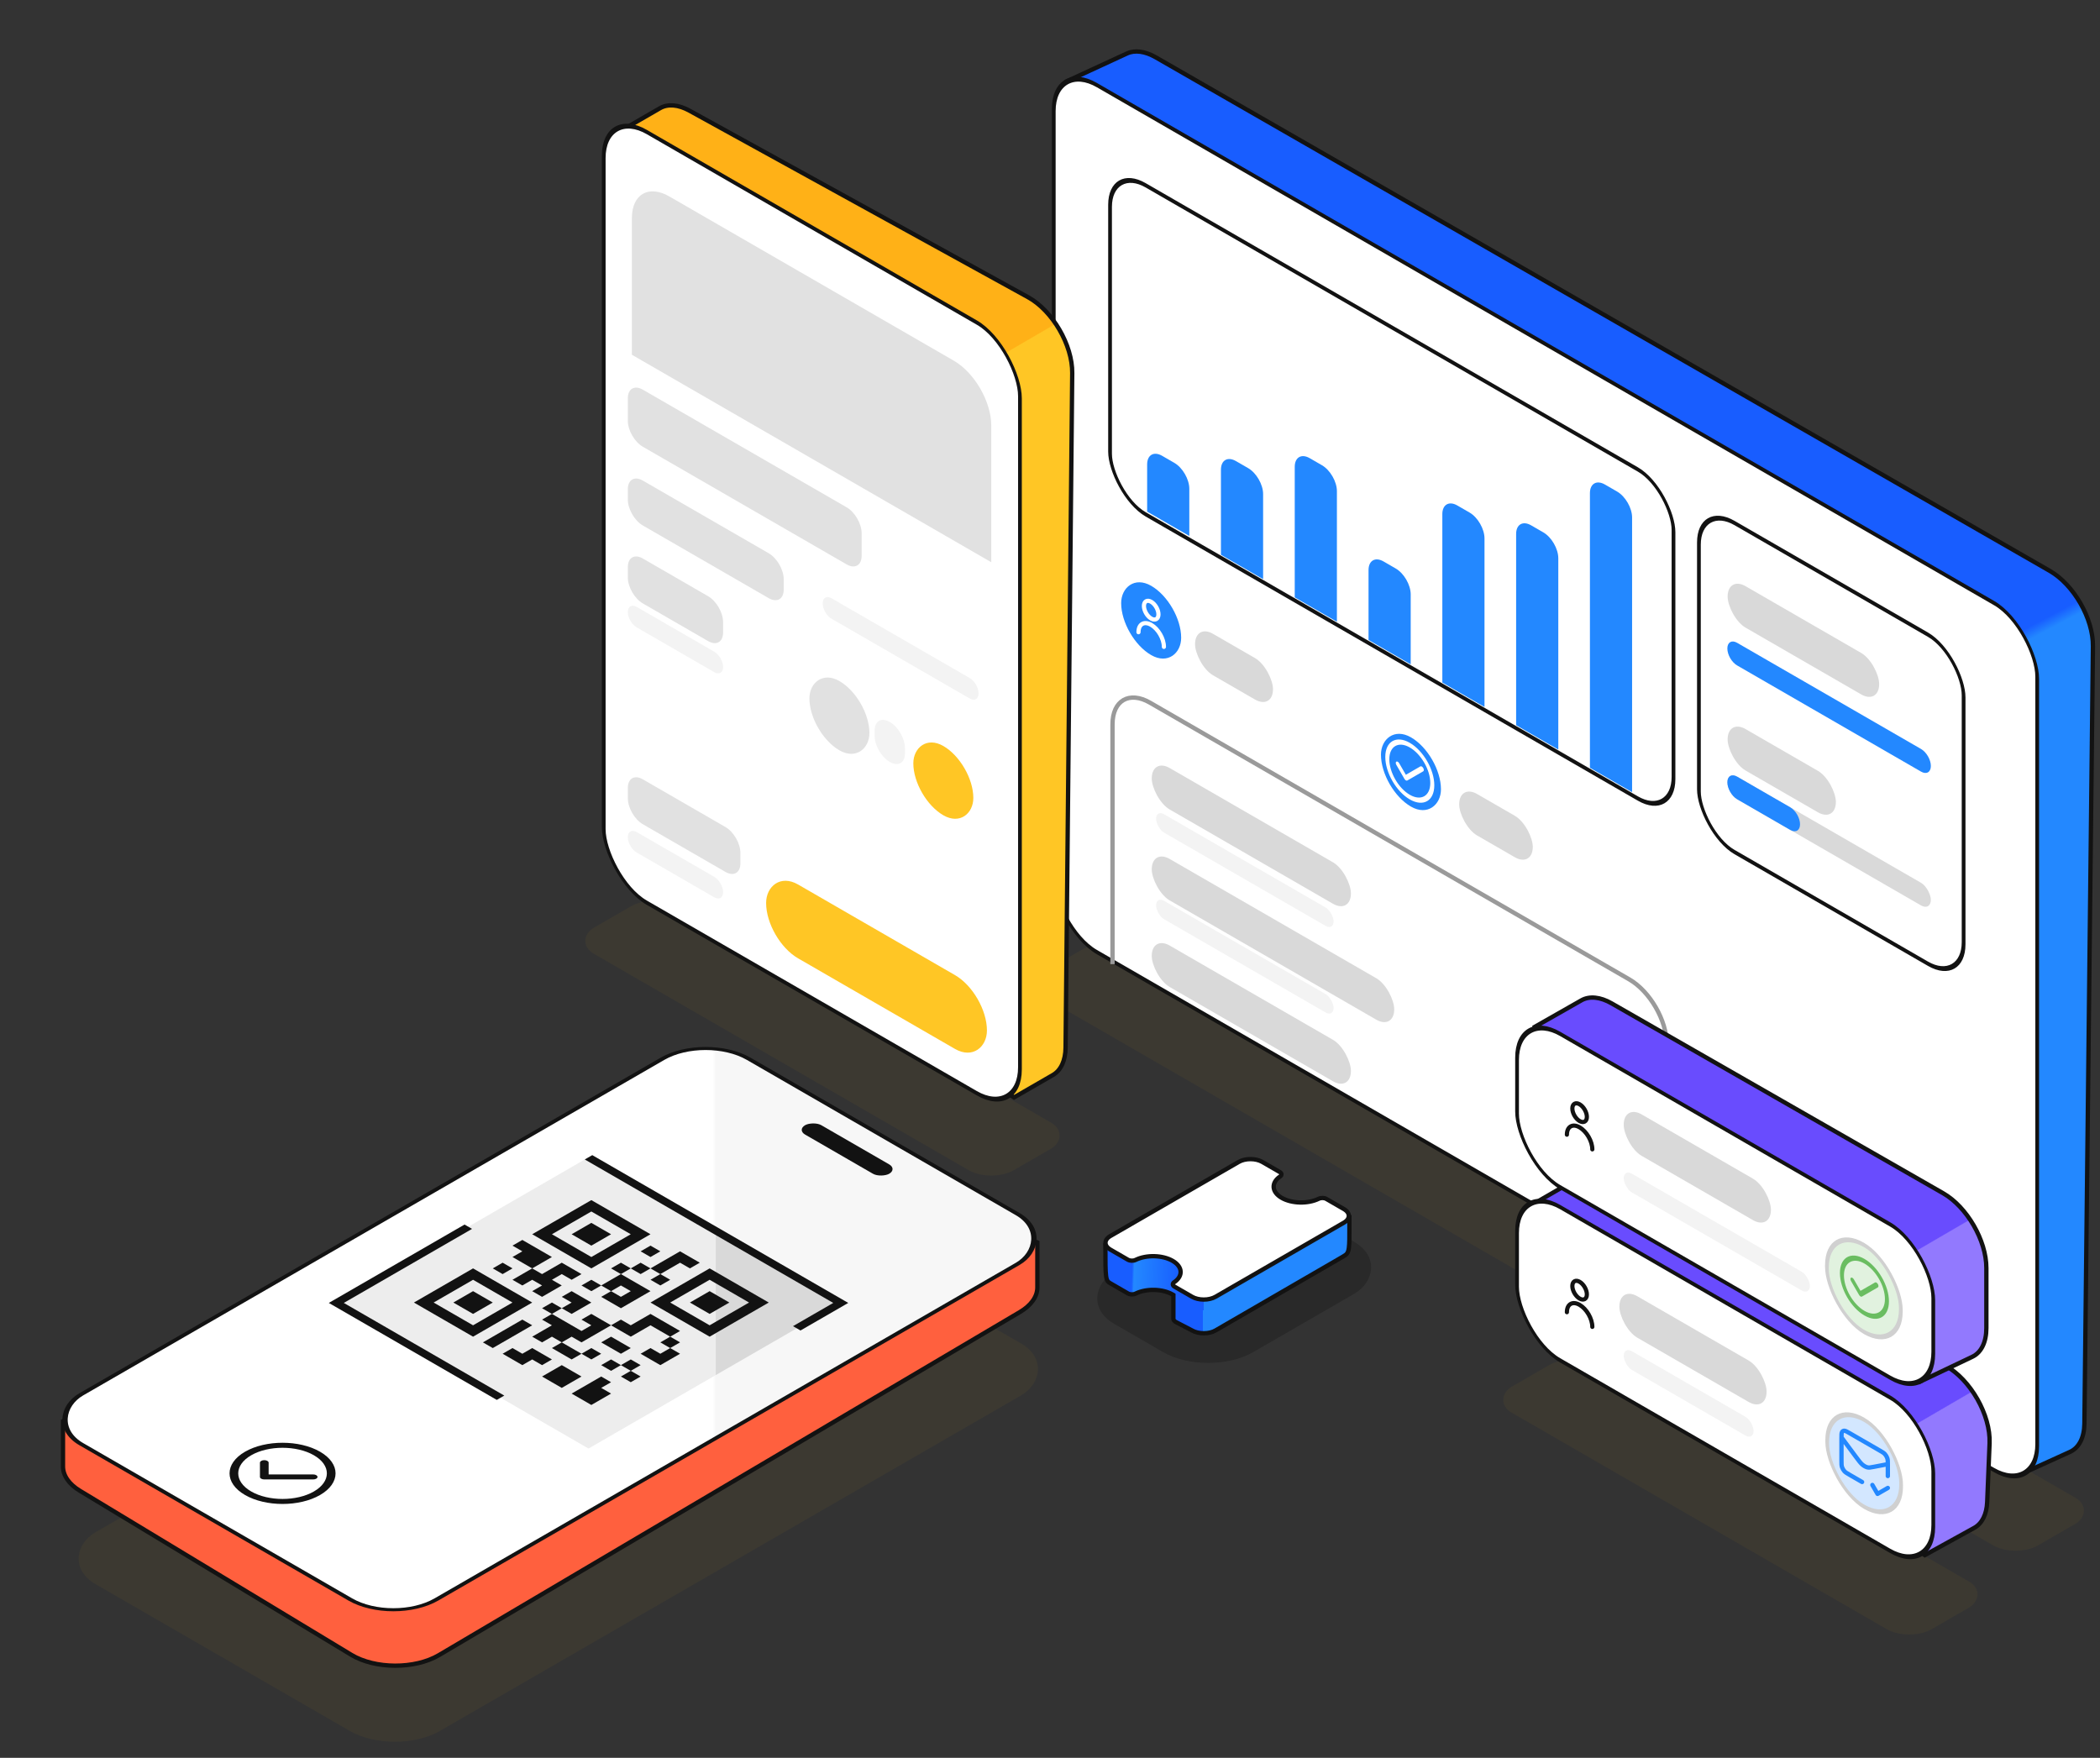 <svg width="485" height="406" viewBox="0 0 485 406" fill="none" xmlns="http://www.w3.org/2000/svg"><rect x="0" y="0" width="485" height="406" fill="#333333" stroke="none"/><rect width="265.083" height="21.969" rx="6" transform="matrix(0.866 0.5 -0.866 0.5 254.962 216.401)" fill="#8F7624" fill-opacity="0.1"/><path d="M257.161 196.288C257.524 202.262 261.535 209.136 266.532 212.347L466.27 340.7L478.076 335.334C480.158 334.387 481.363 332.025 481.399 328.822L483.37 149.258C483.44 142.88 478.946 135.043 473.387 131.849L266.91 13.234C264.458 11.826 262.095 11.512 260.273 12.354L246.383 18.766L257.161 196.288Z" fill="url(#paint0_linear_246_1427)" stroke="#121212"/><rect x="0.433" y="0.75" width="262.272" height="200.244" rx="11.5" transform="matrix(0.866 0.5 -2.20305e-08 1 242.994 12.94)" fill="white" stroke="#121212"/><rect width="16" height="16" rx="8" transform="matrix(0.866 0.5 2.20305e-08 -1 258.936 147.3)" fill="#2388FF"/><rect x="0.433" y="0.75" width="150.266" height="76" rx="9.5" transform="matrix(0.866 0.5 -2.20305e-08 1 255.994 37.084)" fill="white" stroke="#121212"/><rect x="0.433" y="0.75" width="70.591" height="76" rx="9.5" transform="matrix(0.866 0.5 -2.20305e-08 1 391.994 115.084)" fill="white" stroke="#121212"/><path d="M384.936 296.593L384.936 241.201C384.936 235.678 381.059 228.963 376.276 226.201L265.596 162.3C260.813 159.539 256.936 161.777 256.936 167.3L256.936 222.692" stroke="#9A9A9A"/><path d="M281.979 108.495C281.979 106.286 283.53 105.391 285.444 106.495L288.255 108.118C290.168 109.223 291.719 111.909 291.719 114.118L291.719 133.763L281.979 128.14L281.979 108.495Z" fill="#2388FF"/><path d="M264.936 107.28C264.936 105.071 266.487 104.175 268.4 105.28L271.211 106.903C273.124 108.007 274.675 110.694 274.675 112.903L274.675 123.791L264.936 118.168L264.936 107.28Z" fill="#2388FF"/><path d="M299.023 107.826C299.023 105.617 300.574 104.722 302.487 105.826L305.298 107.449C307.211 108.554 308.762 111.24 308.762 113.449L308.762 143.603L299.023 137.98L299.023 107.826Z" fill="#2388FF"/><path d="M316.066 131.678C316.066 129.469 317.617 128.574 319.531 129.678L322.341 131.301C324.255 132.406 325.806 135.092 325.806 137.301L325.806 153.443L316.066 147.82L316.066 131.678Z" fill="#2388FF"/><path d="M333.11 118.749C333.11 116.54 334.661 115.644 336.574 116.749L339.385 118.372C341.298 119.476 342.849 122.163 342.849 124.372L342.849 163.283L333.11 157.66L333.11 118.749Z" fill="#2388FF"/><path d="M350.153 123.335C350.153 121.126 351.704 120.23 353.618 121.335L356.428 122.958C358.342 124.062 359.893 126.748 359.893 128.958L359.893 173.123L350.153 167.501L350.153 123.335Z" fill="#2388FF"/><path d="M367.197 113.908C367.197 111.699 368.748 110.804 370.661 111.908L373.472 113.531C375.385 114.636 376.936 117.322 376.936 119.531L376.936 182.963L367.197 177.341L367.197 113.908Z" fill="#2388FF"/><path d="M262.936 146.016C262.936 144.144 264.25 143.385 265.871 144.321C267.492 145.257 268.807 147.533 268.807 149.405M267.549 141.9C267.549 142.97 266.798 143.403 265.871 142.868C264.945 142.334 264.194 141.033 264.194 139.963C264.194 138.894 264.945 138.46 265.871 138.995C266.798 139.53 267.549 140.83 267.549 141.9Z" stroke="white" stroke-width="0.968" stroke-linecap="round" stroke-linejoin="round"/><rect width="16" height="16" rx="8" transform="matrix(0.866 0.5 2.20305e-08 -1 318.936 182.3)" fill="#2388FF"/><rect width="54.271" height="5.227" rx="2.614" transform="matrix(0.866 0.5 -2.20305e-08 1 398.936 178.073)" fill="#D9D9D9"/><path d="M398.936 180.687C398.936 179.243 399.949 178.658 401.199 179.38L413.458 186.458C414.708 187.179 415.722 188.935 415.722 190.378C415.722 191.821 414.708 192.407 413.458 191.685L401.199 184.607C399.949 183.885 398.936 182.13 398.936 180.687Z" fill="#2388FF"/><path d="M398.936 149.778C398.936 148.335 399.949 147.75 401.199 148.472L443.673 172.993C444.923 173.715 445.936 175.47 445.936 176.914C445.936 178.357 444.923 178.942 443.673 178.221L401.199 153.699C399.949 152.977 398.936 151.222 398.936 149.778Z" fill="#2388FF"/><rect width="40.414" height="9.574" rx="4.787" transform="matrix(0.866 0.5 -2.20305e-08 1 399 133)" fill="#D9D9D9"/><rect width="28.867" height="9.574" rx="4.787" transform="matrix(0.866 0.5 -2.20305e-08 1 399 166)" fill="#D9D9D9"/><rect width="20.785" height="9.574" rx="4.787" transform="matrix(0.866 0.5 -2.20305e-08 1 276 144)" fill="#D9D9D9"/><rect width="19.63" height="9.574" rx="4.787" transform="matrix(0.866 0.5 -2.20305e-08 1 337 181)" fill="#D9D9D9"/><rect width="53.116" height="9.574" rx="4.787" transform="matrix(0.866 0.5 -2.20305e-08 1 266 175)" fill="#D9D9D9"/><rect width="47.343" height="4.246" rx="2.123" transform="matrix(0.866 0.5 -2.20305e-08 1 267 187)" fill="#F3F3F3"/><rect width="47.343" height="4.246" rx="2.123" transform="matrix(0.866 0.5 -2.20305e-08 1 267 207)" fill="#F3F3F3"/><rect width="64.663" height="9.574" rx="4.787" transform="matrix(0.866 0.5 -2.20305e-08 1 266 196)" fill="#D9D9D9"/><rect width="53.116" height="9.574" rx="4.787" transform="matrix(0.866 0.5 -2.20305e-08 1 266 216)" fill="#D9D9D9"/><path d="M325.596 171.568C322.475 169.766 319.936 171.232 319.936 174.836C319.936 178.44 322.475 182.838 325.596 184.64C328.717 186.442 331.257 184.976 331.257 181.372C331.257 177.768 328.717 173.37 325.596 171.568ZM325.596 183.569C322.987 182.062 320.864 178.385 320.864 175.372C320.864 172.359 322.987 171.133 325.596 172.64C328.206 174.146 330.329 177.823 330.329 180.836C330.329 183.849 328.206 185.075 325.596 183.569Z" fill="white"/><path d="M328.045 177.009L324.684 178.949L323.148 176.288C322.966 175.974 322.673 175.805 322.492 175.909C322.31 176.014 322.31 176.353 322.492 176.667L324.356 179.897C324.447 180.053 324.565 180.174 324.684 180.243C324.803 180.311 324.922 180.328 325.012 180.275L328.701 178.146C328.882 178.041 328.882 177.702 328.701 177.388C328.52 177.074 328.226 176.904 328.045 177.009Z" fill="white"/><rect width="112" height="21.969" rx="6" transform="matrix(0.866 0.5 -0.866 0.5 150.962 206.3)" fill="#8F7624" fill-opacity="0.1"/><path d="M151.104 186.68C151.392 192.514 155.219 199.3 160.114 202.658L234.195 253.469L243.18 248.283C245.02 247.221 246.067 244.953 246.097 241.965L247.634 86.16C247.698 79.691 243.08 71.754 237.448 68.651L159.235 25.564C156.673 24.152 154.233 23.949 152.421 24.994L143.38 30.213L151.104 186.68Z" fill="url(#paint1_linear_246_1427)" stroke="#121212"/><rect x="0.433" y="0.75" width="111" height="178" rx="11.5" transform="matrix(0.866 0.5 -2.20305e-08 1 139.058 23.784)" fill="white" stroke="#121212"/><path d="M145.936 50.38C145.936 44.857 149.813 42.619 154.596 45.38L220.276 83.3C225.059 86.062 228.936 92.777 228.936 98.3L228.936 129.856L145.936 81.936L145.936 50.38Z" fill="#E1E1E1"/><path d="M145 92C145 89.791 146.551 88.895 148.464 90L195.536 117.177C197.449 118.281 199 120.968 199 123.177L199 128.358C199 130.567 197.449 131.463 195.536 130.358L148.464 103.181C146.551 102.077 145 99.39 145 97.181L145 92Z" fill="#E1E1E1"/><path d="M145 113C145 110.791 146.551 109.895 148.464 111L177.536 127.785C179.449 128.889 181 131.575 181 133.785L181 136.155C181 138.364 179.449 139.259 177.536 138.155L148.464 121.37C146.551 120.266 145 117.579 145 115.37L145 113Z" fill="#E1E1E1"/><path d="M190 139.362C190 138.058 190.916 137.529 192.046 138.181L223.954 156.603C225.084 157.256 226 158.842 226 160.147C226 161.452 225.084 161.981 223.954 161.328L192.046 142.906C190.916 142.254 190 140.667 190 139.362Z" fill="#F3F3F3"/><path d="M145 141.362C145 140.058 145.916 139.529 147.046 140.181L164.954 150.52C166.084 151.173 167 152.759 167 154.064C167 155.369 166.084 155.898 164.954 155.245L147.046 144.906C145.916 144.254 145 142.667 145 141.362Z" fill="#F3F3F3"/><path d="M145 193.362C145 192.058 145.916 191.529 147.046 192.181L164.954 202.52C166.084 203.173 167 204.759 167 206.064C167 207.369 166.084 207.898 164.954 207.245L147.046 196.906C145.916 196.254 145 194.667 145 193.362Z" fill="#F3F3F3"/><path d="M202 168.739C202 166.529 203.551 165.634 205.464 166.739L205.536 166.78C207.449 167.885 209 170.571 209 172.78L209 174C209 176.209 207.449 177.105 205.536 176L205.464 175.959C203.551 174.854 202 172.168 202 169.959L202 168.739Z" fill="#F3F3F3"/><path d="M145 131C145 128.791 146.551 127.895 148.464 129L163.536 137.702C165.449 138.806 167 141.493 167 143.702L167 146.072C167 148.281 165.449 149.176 163.536 148.072L148.464 139.37C146.551 138.266 145 135.579 145 133.37L145 131Z" fill="#E1E1E1"/><path d="M145 182C145 179.791 146.551 178.895 148.464 180L167.536 191.011C169.449 192.116 171 194.802 171 197.011L171 199.381C171 201.59 169.449 202.486 167.536 201.381L148.464 190.37C146.551 189.266 145 186.579 145 184.37L145 182Z" fill="#E1E1E1"/><rect width="58.89" height="17.05" rx="8.525" transform="matrix(0.866 0.5 2.20305e-08 -1 176.936 217.082)" fill="#FFC625"/><rect width="16" height="16" rx="8" transform="matrix(0.866 0.5 2.20305e-08 -1 210.936 184.3)" fill="#FFC625"/><rect width="16" height="16" rx="8" transform="matrix(0.866 0.5 2.20305e-08 -1 186.936 169.3)" fill="#E1E1E1"/><rect width="37.061" height="50.939" rx="12" transform="matrix(0.866 0.5 -0.866 0.5 291.05 274.3)" fill="black" fill-opacity="0.2"/><path d="M285.987 276.195L286.044 276.175L286.091 276.147C287.589 275.283 290.017 275.283 291.515 276.147C293.99 277.577 295.993 278.651 297.989 279.722L297.991 279.723C299.987 280.793 301.976 281.86 304.435 283.28L304.759 283.467L305.162 283.34L311.648 281.292C311.649 281.83 311.65 282.332 311.651 282.802C311.657 285.572 311.661 287.19 311.523 288.22C311.439 288.85 311.304 289.225 311.113 289.494C310.929 289.754 310.677 289.938 310.271 290.172L310.27 290.173L280.732 307.291C280.732 307.291 280.732 307.292 280.732 307.292C279.234 308.156 276.806 308.156 275.309 307.291L275.297 307.285L275.285 307.278L271.604 305.365C271.217 305.164 270.996 304.878 270.996 304.577L270.996 299.241L270.996 299.095L270.816 298.991C268.484 297.644 264.754 297.56 262.254 298.784C261.74 299.035 260.979 299.017 260.503 298.742L256.442 296.398C256.135 296.218 255.952 296.088 255.809 295.879C255.656 295.656 255.537 295.321 255.455 294.723C255.294 293.544 255.291 291.472 255.291 287.504L285.987 276.195Z" fill="url(#paint2_linear_246_1427)" stroke="#121212"/><path d="M286.091 268.366C287.589 267.501 290.017 267.501 291.515 268.366L295.576 270.711C296.052 270.986 296.084 271.426 295.648 271.722C293.529 273.166 293.674 275.319 296.007 276.666C298.34 278.013 302.07 278.097 304.57 276.873C305.084 276.622 305.846 276.64 306.322 276.915L310.383 279.26C311.881 280.124 311.881 281.526 310.383 282.391L280.732 299.51C279.235 300.375 276.807 300.375 275.309 299.51C275.309 299.51 275.309 299.51 275.309 299.51L271.247 297.165C270.772 296.89 270.74 296.45 271.175 296.154C273.294 294.71 273.149 292.557 270.816 291.21C268.484 289.863 264.754 289.779 262.254 291.003C261.74 291.254 260.979 291.236 260.503 290.961L256.44 288.616C256.44 288.616 256.44 288.616 256.44 288.616C254.943 287.751 254.943 286.35 256.44 285.485L286.091 268.366Z" fill="white" stroke="#121212"/><rect width="91.818" height="179" rx="12" transform="matrix(0.866 0.5 -0.866 0.5 166.691 270.391)" fill="#8F7624" fill-opacity="0.1"/><path d="M154.158 256.595C159.261 253.976 166.883 253.846 172.243 256.289L239.582 286.972L239.582 297.342C239.582 299.466 238.142 301.507 235.569 303.026L101.383 382.274C95.813 385.564 86.63 385.533 81.127 382.206L18.448 344.322C15.945 342.809 14.548 340.797 14.548 338.705L14.548 328.265L154.158 256.595Z" fill="url(#paint3_linear_246_1427)" stroke="#121212"/><rect x="-2.98023e-08" y="0.5" width="94.735" height="178" rx="11.5" transform="matrix(0.866 0.5 -0.866 0.5 163.388 238.55)" fill="url(#paint4_linear_246_1427)" stroke="#121212"/><rect width="22.428" height="4.328" rx="2.164" transform="matrix(0.866 0.5 0.866 -0.5 184.064 260.968)" fill="#121212"/><rect x="-5.96046e-08" y="1" width="67.266" height="67.266" transform="matrix(0.866 0.5 -0.866 0.5 136.788 266.8)" fill="url(#paint5_linear_246_1427)" stroke="#121212" stroke-width="2" stroke-dasharray="79 79"/><g clip-path="url(#clip0_246_1427)"><path d="M122.913 285.072L136.572 292.958L150.231 285.072L136.572 277.186L122.913 285.072ZM136.572 279.815L145.678 285.072L136.572 290.33L127.466 285.072L136.572 279.815ZM136.572 282.444L141.125 285.072L136.572 287.701L132.019 285.072L136.572 282.444ZM150.231 300.844L163.89 308.73L177.549 300.844L163.89 292.958L150.231 300.844ZM163.89 295.587L172.996 300.844L163.89 306.102L154.784 300.844L163.89 295.587ZM163.89 298.216L168.443 300.844L163.89 303.473L159.337 300.844L163.89 298.216ZM95.595 300.844L109.254 308.73L122.913 300.844L109.254 292.958L95.595 300.844ZM109.254 295.587L118.36 300.844L109.254 306.102L100.148 300.844L109.254 295.587ZM109.254 298.216L113.807 300.844L109.254 303.473L104.701 300.844L109.254 298.216ZM138.848 320.559L141.125 321.874L136.572 324.502L132.019 321.874L138.848 317.931L141.125 319.245L138.848 320.559ZM145.678 316.616L147.954 317.931L145.678 319.245L143.401 317.931L145.678 316.616ZM147.954 315.302L145.678 316.616L143.401 315.302L145.678 313.988L147.954 315.302ZM120.636 304.787L122.913 306.102L113.807 311.359L111.53 310.045L120.636 304.787ZM127.466 290.33L122.913 292.958L118.36 290.33L120.636 289.015L118.36 287.701L120.636 286.387L127.466 290.33ZM143.401 291.644L145.678 292.958L143.401 294.273L141.125 292.958L143.401 291.644ZM157.06 291.644L152.507 294.273L150.231 292.958L157.06 289.015L161.613 291.644L159.337 292.958L157.06 291.644ZM150.231 287.701L152.507 289.015L150.231 290.33L147.954 289.015L150.231 287.701ZM154.784 311.359L157.06 312.673L152.507 315.302L147.954 312.673L150.231 311.359L152.507 312.673L154.784 311.359ZM157.06 307.416L154.784 308.73L150.231 306.102L145.678 308.73L141.125 306.102L143.401 304.787L145.678 306.102L150.231 303.473L157.06 307.416ZM132.019 303.473L129.742 302.159L132.019 300.844L129.742 299.53L132.019 298.216L136.572 300.844L132.019 303.473ZM141.125 313.988L143.401 315.302L141.125 316.616L138.848 315.302L141.125 313.988ZM157.06 310.045L154.784 311.359L152.507 310.045L154.784 308.73L157.06 310.045ZM129.742 302.159L127.466 303.473L125.189 302.159L127.466 300.844L129.742 302.159ZM132.019 316.616L134.295 317.931L129.742 320.559L125.189 317.931L129.742 315.302L132.019 316.616ZM125.189 312.673L127.466 313.988L125.189 315.302L122.913 313.988L120.636 315.302L116.083 312.673L118.36 311.359L120.636 312.673L122.913 311.359L125.189 312.673ZM127.466 311.359L129.742 310.045L134.295 312.673L132.019 313.988L127.466 311.359ZM138.848 304.787L141.125 306.102L134.295 310.045L132.019 308.73L129.742 310.045L127.466 308.73L125.189 310.045L122.913 308.73L127.466 306.102L125.189 304.787L127.466 303.473L134.295 307.416L136.572 306.102L134.295 304.787L136.572 303.473L138.848 304.787ZM118.36 292.958L116.083 294.273L113.807 292.958L116.083 291.644L118.36 292.958ZM136.572 313.988L134.295 312.673L136.572 311.359L138.848 312.673L136.572 313.988ZM143.401 312.673L138.848 310.045L141.125 308.73L145.678 311.359L143.401 312.673ZM132.019 292.958L134.295 294.273L132.019 295.587L129.742 294.273L127.466 295.587L129.742 296.901L125.189 299.53L122.913 298.216L125.189 296.901L122.913 295.587L120.636 296.901L118.36 295.587L122.913 292.958L125.189 294.273L129.742 291.644L132.019 292.958ZM138.848 296.901L143.401 294.273L150.231 298.216L143.401 302.159L138.848 299.53L141.125 298.216L143.401 299.53L145.678 298.216L143.401 296.901L141.125 298.216L138.848 296.901ZM147.954 291.644L150.231 292.958L147.954 294.273L145.678 292.958L147.954 291.644ZM136.572 295.587L138.848 296.901L136.572 298.216L134.295 296.901L136.572 295.587ZM150.231 295.587L152.507 294.273L154.784 295.587L152.507 296.901L150.231 295.587Z" fill="#121212"/></g><path d="M73.917 335.3C69.141 332.543 61.371 332.543 56.596 335.3C51.821 338.057 51.821 342.543 56.596 345.3C61.371 348.057 69.141 348.057 73.917 345.3C78.692 342.543 78.692 338.057 73.917 335.3ZM58.016 344.481C54.023 342.176 54.023 338.425 58.016 336.12C62.008 333.815 68.504 333.815 72.497 336.12C76.489 338.425 76.489 342.176 72.497 344.481C68.504 346.786 62.008 346.786 58.016 344.481Z" fill="#121212"/><path d="M72.327 340.544L62.043 340.544L62.043 337.83C62.043 337.51 61.593 337.25 61.039 337.25C60.484 337.25 60.035 337.51 60.035 337.83L60.035 341.124C60.035 341.284 60.147 341.429 60.329 341.534C60.511 341.639 60.762 341.703 61.039 341.703L72.327 341.703C72.881 341.703 73.331 341.444 73.331 341.124C73.331 340.804 72.881 340.544 72.327 340.544Z" fill="#121212"/><rect width="112" height="21.969" rx="6" transform="matrix(0.866 0.5 -0.866 0.5 362.962 312.3)" fill="#8F7624" fill-opacity="0.1"/><path d="M361.372 293.8C362.846 298.134 365.741 302.196 369.071 304.605L444.536 359.186L455.959 352.883C457.762 351.888 458.829 349.755 458.945 346.913L459.498 333.343C459.764 326.84 455.09 318.62 449.321 315.442L371.488 272.564C368.926 271.153 366.486 270.949 364.674 271.994L355.714 277.166L361.372 293.8Z" fill="url(#paint6_linear_246_1427)" stroke="#121212"/><rect x="0.433" y="0.75" width="111" height="35.398" rx="11.5" transform="matrix(0.866 0.5 -2.20305e-08 1 349.994 272.084)" fill="white" stroke="#121212"/><path d="M360.119 253.8C361.593 258.134 364.487 262.196 367.818 264.605L443.292 319.192L455.509 313.376C457.578 312.391 458.756 309.987 458.756 306.754L458.756 292.866C458.756 286.497 454.273 278.753 448.758 275.593L372.195 231.74C369.581 230.242 367.075 229.994 365.219 231.05L354.461 237.168L360.119 253.8Z" fill="url(#paint7_linear_246_1427)" stroke="#121212"/><rect x="0.433" y="0.75" width="111" height="35.398" rx="11.5" transform="matrix(0.866 0.5 -2.20305e-08 1 349.994 232.084)" fill="white" stroke="#121212"/><g opacity="0.2"><rect width="19.71" height="20.086" rx="9.855" transform="matrix(0.866 0.5 -2.20305e-08 1 421.931 282.6)" fill="#6ABD61"/><rect width="19.71" height="20.086" rx="9.855" transform="matrix(0.866 0.5 -2.20305e-08 1 421.931 282.6)" stroke="#121212"/></g><g opacity="0.2"><rect width="19.71" height="20.086" rx="9.855" transform="matrix(0.866 0.5 -2.20305e-08 1 422 323)" fill="#2388FF"/><rect width="19.71" height="20.086" rx="9.855" transform="matrix(0.866 0.5 -2.20305e-08 1 422 323)" stroke="#121212"/></g><path d="M361.88 303.075C361.88 301.203 363.194 300.444 364.815 301.38C366.436 302.316 367.75 304.592 367.75 306.464M366.492 298.959C366.492 300.029 365.741 300.462 364.815 299.927C363.889 299.392 363.138 298.092 363.138 297.022C363.138 295.953 363.889 295.519 364.815 296.054C365.741 296.589 366.492 297.889 366.492 298.959Z" stroke="#121212" stroke-width="0.968" stroke-linecap="round" stroke-linejoin="round"/><path d="M361.88 262.075C361.88 260.203 363.194 259.444 364.815 260.38C366.436 261.316 367.75 263.592 367.75 265.464M366.492 257.959C366.492 259.029 365.741 259.462 364.815 258.927C363.889 258.392 363.138 257.092 363.138 256.022C363.138 254.953 363.889 254.519 364.815 255.054C365.741 255.589 366.492 256.889 366.492 257.959Z" stroke="#121212" stroke-width="0.968" stroke-linecap="round" stroke-linejoin="round"/><path d="M430.596 290.765C427.475 288.963 424.936 290.429 424.936 294.033C424.936 297.636 427.475 302.034 430.596 303.836C433.717 305.638 436.256 304.172 436.256 300.568C436.256 296.965 433.717 292.567 430.596 290.765ZM430.596 302.765C427.987 301.258 425.864 297.581 425.864 294.568C425.864 291.555 427.987 290.33 430.596 291.836C433.206 293.343 435.329 297.02 435.329 300.033C435.329 303.046 433.206 304.271 430.596 302.765Z" fill="#6ABD61"/><path d="M433.045 296.206L429.684 298.146L428.148 295.485C427.966 295.171 427.673 295.001 427.491 295.106C427.31 295.21 427.31 295.549 427.491 295.863L429.356 299.093C429.447 299.25 429.565 299.371 429.684 299.439C429.803 299.508 429.922 299.524 430.012 299.472L433.701 297.342C433.882 297.237 433.882 296.898 433.701 296.584C433.52 296.271 433.226 296.101 433.045 296.206Z" fill="#6ABD61"/><path d="M432.431 342.98L433.621 345.04L436 343.666M430.052 342.293L427.196 340.644C426.53 340.26 426.197 340.067 425.942 339.771C425.719 339.51 425.537 339.194 425.423 338.87C425.293 338.501 425.293 338.117 425.293 337.347L425.293 332.127C425.293 331.358 425.293 330.973 425.423 330.754C425.537 330.561 425.719 330.456 425.942 330.454C426.197 330.451 426.53 330.643 427.196 331.028L434.097 335.012C434.763 335.397 435.096 335.589 435.351 335.886C435.574 336.146 435.757 336.462 435.871 336.786C436 337.155 436 337.539 436 338.309L436 340.919M435.766 338.217L432.758 338.795C431.995 338.942 431.613 339.016 431.201 338.892C430.836 338.782 430.456 338.563 430.092 338.252C429.68 337.899 429.298 337.385 428.535 336.357L425.381 332.108" stroke="#2388FF" stroke-linecap="round" stroke-linejoin="round"/><rect width="39.26" height="9.574" rx="4.787" transform="matrix(0.866 0.5 -2.20305e-08 1 375 255)" fill="#D9D9D9"/><rect width="49.652" height="4.329" rx="2.164" transform="matrix(0.866 0.5 -2.20305e-08 1 375 270)" fill="#F3F3F3"/><rect width="34.641" height="4.329" rx="2.164" transform="matrix(0.866 0.5 -2.20305e-08 1 375 311)" fill="#F3F3F3"/><rect width="39.26" height="9.574" rx="4.787" transform="matrix(0.866 0.5 -2.20305e-08 1 374 297)" fill="#D9D9D9"/><defs><linearGradient id="paint0_linear_246_1427" x1="281.936" y1="81.8" x2="408.531" y2="320.348" gradientUnits="userSpaceOnUse"><stop offset="0.53" stop-color="#185DFF"/><stop offset="0.54" stop-color="#2388FF"/></linearGradient><linearGradient id="paint1_linear_246_1427" x1="167.63" y1="89.725" x2="223.479" y2="185.654" gradientUnits="userSpaceOnUse"><stop offset="0.228" stop-color="#FFB117"/><stop offset="0.23" stop-color="#FFC625"/></linearGradient><linearGradient id="paint2_linear_246_1427" x1="258.075" y1="288.332" x2="308.86" y2="290.151" gradientUnits="userSpaceOnUse"><stop offset="0.07" stop-color="#185DFF"/><stop offset="0.08" stop-color="#2388FF"/><stop offset="0.294" stop-color="#185DFF"/><stop offset="0.4" stop-color="#185DFF"/><stop offset="0.4" stop-color="#2388FF"/></linearGradient><linearGradient id="paint3_linear_246_1427" x1="64.477" y1="311.201" x2="175.486" y2="311.617" gradientUnits="userSpaceOnUse"><stop offset="0.228" stop-color="#FF603E"/><stop offset="0.23" stop-color="#FF603E"/></linearGradient><linearGradient id="paint4_linear_246_1427" x1="49.108" y1="39.892" x2="42.469" y2="46.531" gradientUnits="userSpaceOnUse"><stop offset="0.525" stop-color="#F7F7F7"/><stop offset="0.584" stop-color="white"/></linearGradient><linearGradient id="paint5_linear_246_1427" x1="42.138" y1="2.862" x2="35.498" y2="9.502" gradientUnits="userSpaceOnUse"><stop offset="0.47" stop-color="#D9D9D9"/><stop offset="0.48" stop-color="#EDEDED"/></linearGradient><linearGradient id="paint6_linear_246_1427" x1="378.63" y1="336.725" x2="434.479" y2="432.654" gradientUnits="userSpaceOnUse"><stop offset="0.228" stop-color="#694CFE"/><stop offset="0.23" stop-color="#9279FE"/></linearGradient><linearGradient id="paint7_linear_246_1427" x1="378.63" y1="296.725" x2="434.479" y2="392.654" gradientUnits="userSpaceOnUse"><stop offset="0.228" stop-color="#694CFE"/><stop offset="0.23" stop-color="#9279FE"/></linearGradient><clipPath id="clip0_246_1427"><rect width="63.088" height="63.088" fill="white" transform="matrix(0.866 0.5 -0.866 0.5 137.572 269.3)"/></clipPath></defs></svg>